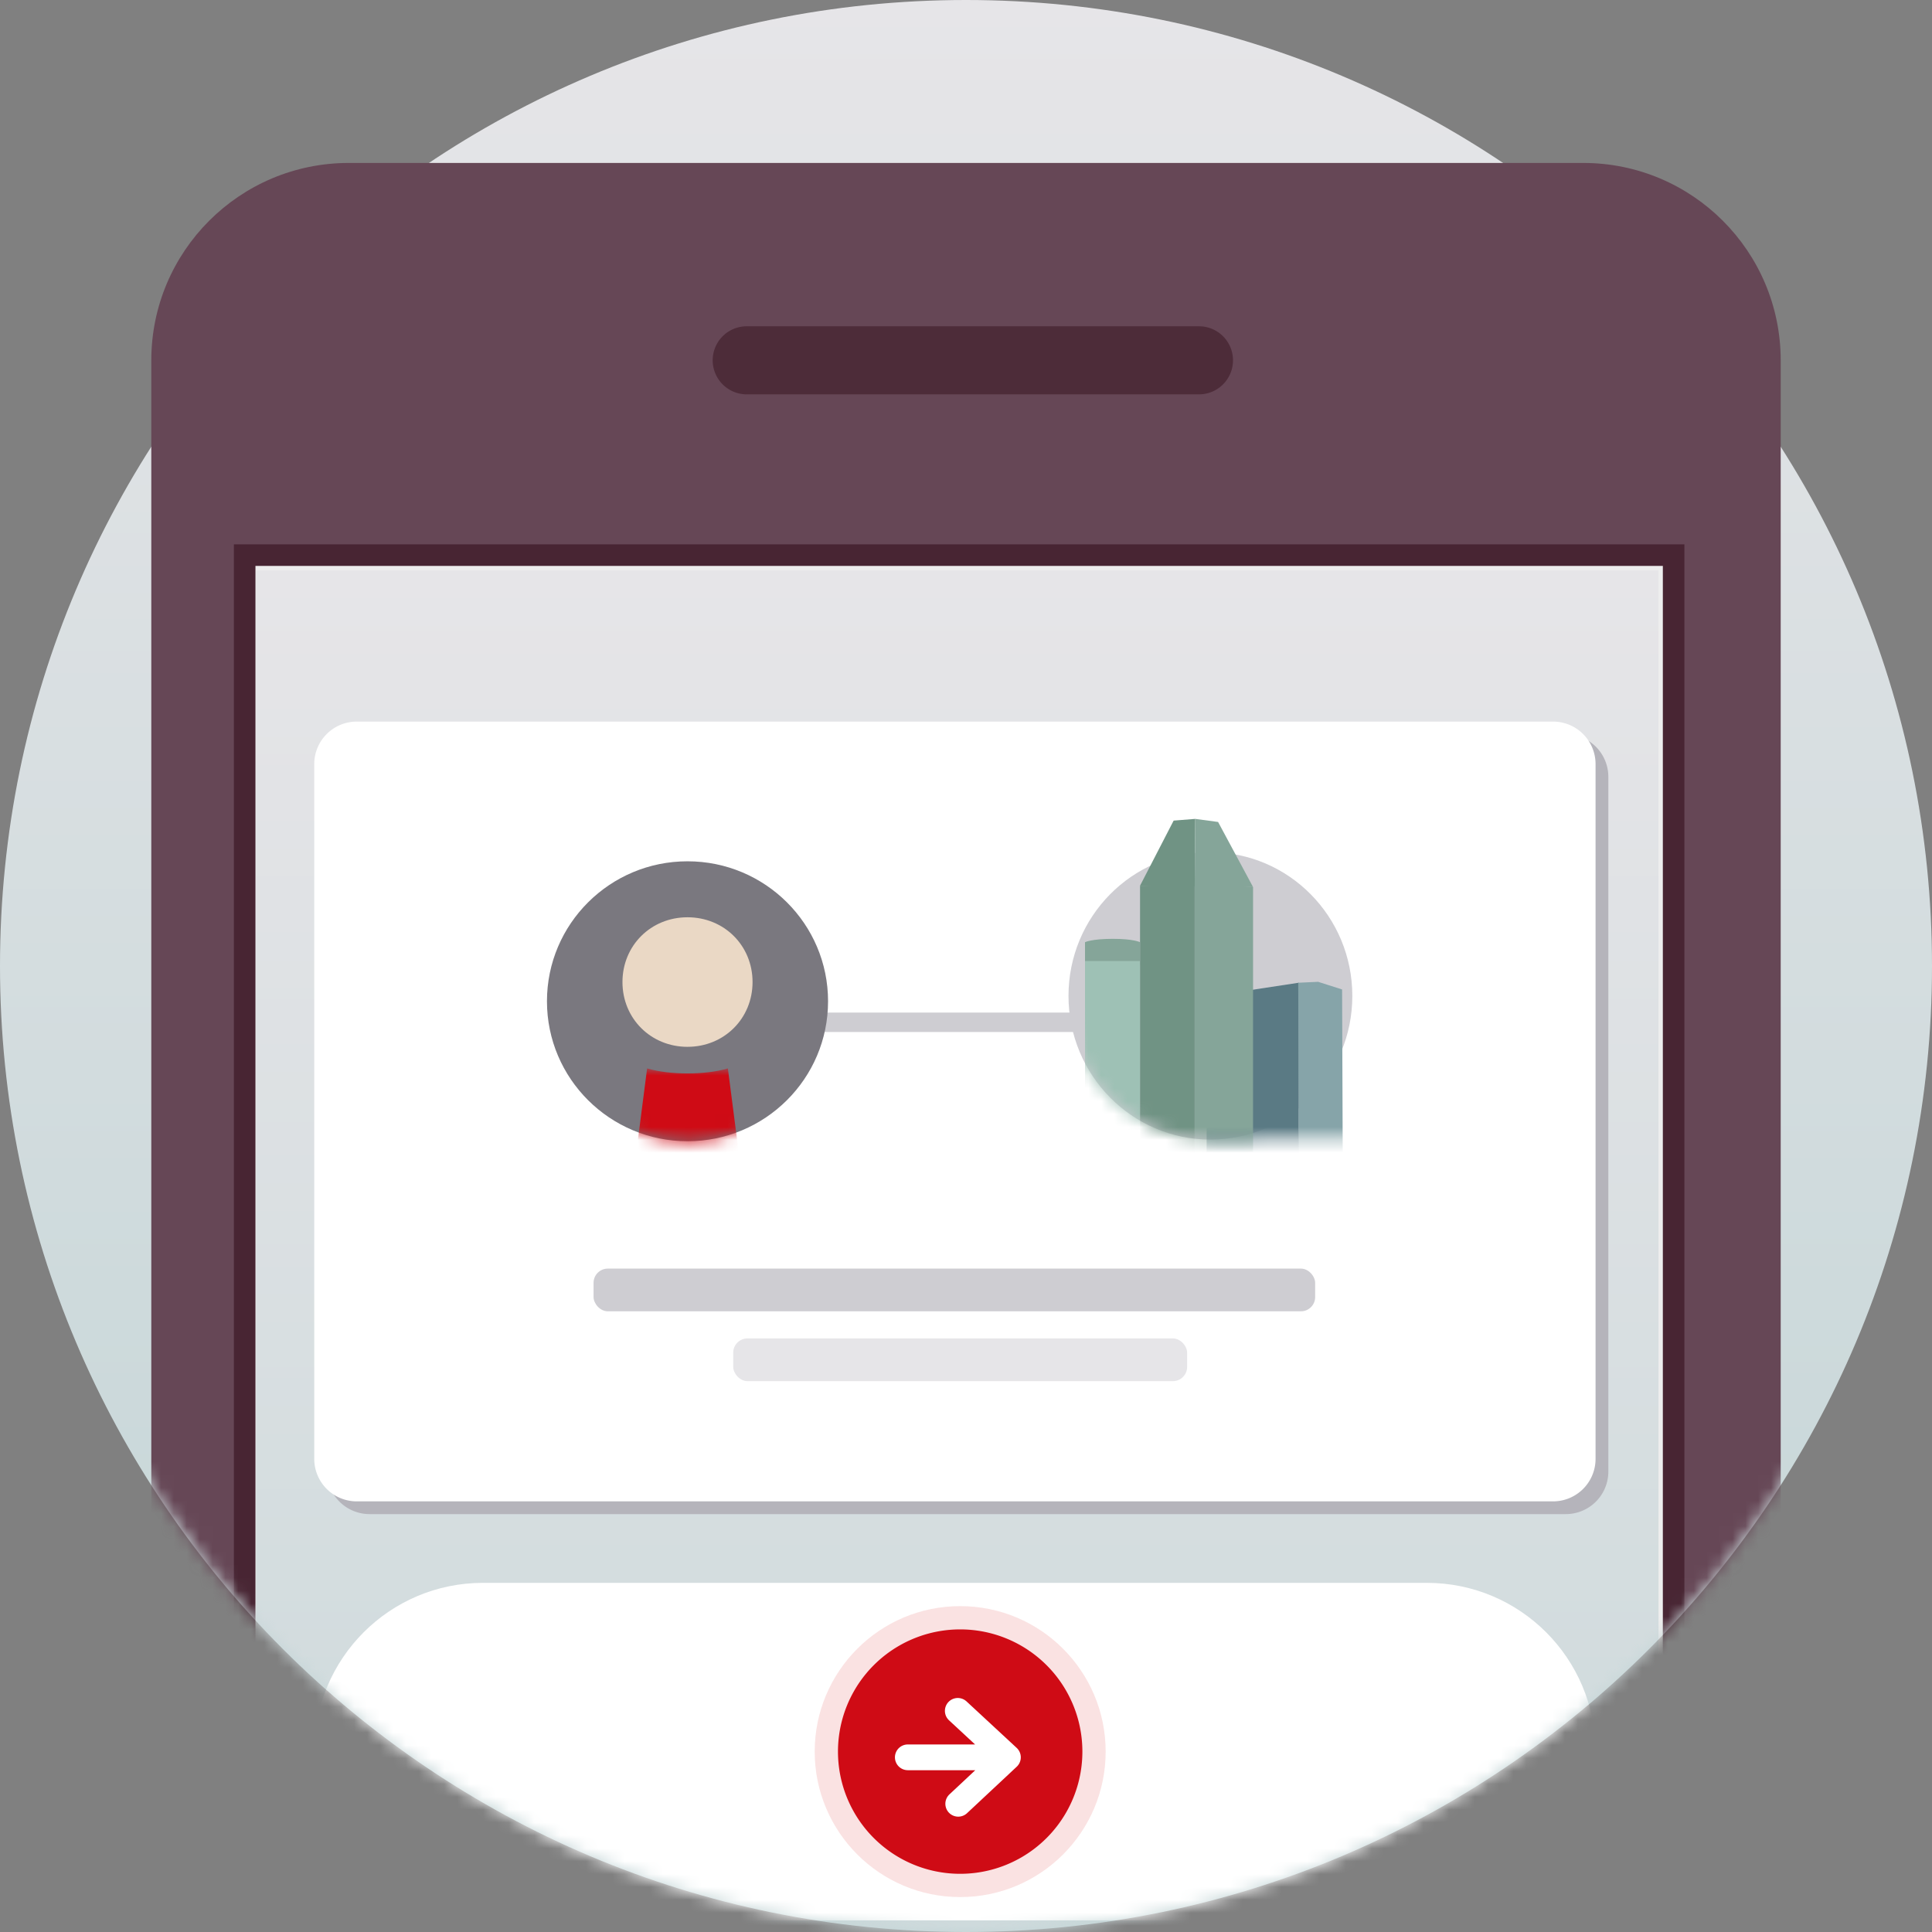 <svg fill="none" height="150" width="150" xmlns="http://www.w3.org/2000/svg" xmlns:xlink="http://www.w3.org/1999/xlink"><rect width="100%" height="100%" fill="#808080" stroke="none"/><linearGradient id="a"><stop offset="0" stop-color="#bad1d2"/><stop offset="1" stop-color="#e6e5e8"/></linearGradient><linearGradient id="b" gradientUnits="userSpaceOnUse" x1="167.002" x2="167.002" xlink:href="#a" y1="184.004"/><linearGradient id="d" gradientUnits="userSpaceOnUse" x1="171.492" x2="171.492" xlink:href="#a" y1="234.584" y2="44.277"/><mask id="c" height="150" maskUnits="userSpaceOnUse" width="150" x="0" y="0"><path clip-rule="evenodd" d="M150 0H0v84.94h.653C5.515 121.663 36.948 150 75 150s69.485-28.337 74.347-65.06H150z" fill="#fff" fill-rule="evenodd"/></mask><mask id="e" height="30" maskUnits="userSpaceOnUse" width="26" x="81" y="59"><path clip-rule="evenodd" d="M82.908 77.368c0 6.128 4.944 11.097 11.042 11.097 2.764 0 12.622-.112 12.622-.112s-.159-7.64-.159-10.993c0-12.306-6.365-17.646-12.463-17.646s-16.601 5.647-11.042 17.654z" fill="#fff" fill-rule="evenodd"/></mask><mask id="f" height="30" maskUnits="userSpaceOnUse" width="26" x="81" y="59"><path clip-rule="evenodd" d="M82.908 77.368c0 6.128 4.944 11.097 11.042 11.097 2.764 0 12.622-.112 12.622-.112s-.159-7.64-.159-10.993c0-12.306-6.365-17.646-12.463-17.646s-16.601 5.647-11.042 17.654z" fill="#fff" fill-rule="evenodd"/></mask><mask id="g" height="30" maskUnits="userSpaceOnUse" width="26" x="81" y="59"><path clip-rule="evenodd" d="M82.908 77.368c0 6.128 4.944 11.097 11.042 11.097 2.764 0 12.622-.112 12.622-.112s-.159-7.64-.159-10.993c0-12.306-6.365-17.646-12.463-17.646s-16.601 5.647-11.042 17.654z" fill="#fff" fill-rule="evenodd"/></mask><mask id="h" height="30" maskUnits="userSpaceOnUse" width="26" x="81" y="59"><path clip-rule="evenodd" d="M82.908 77.368c0 6.128 4.944 11.097 11.042 11.097 2.764 0 12.622-.112 12.622-.112s-.159-7.64-.159-10.993c0-12.306-6.365-17.646-12.463-17.646s-16.601 5.647-11.042 17.654z" fill="#fff" fill-rule="evenodd"/></mask><mask id="i" height="30" maskUnits="userSpaceOnUse" width="26" x="81" y="59"><path clip-rule="evenodd" d="M82.908 77.368c0 6.128 4.944 11.097 11.042 11.097 2.764 0 12.622-.112 12.622-.112s-.159-7.64-.159-10.993c0-12.306-6.365-17.646-12.463-17.646s-16.601 5.647-11.042 17.654z" fill="#fff" fill-rule="evenodd"/></mask><mask id="j" height="30" maskUnits="userSpaceOnUse" width="26" x="81" y="59"><path clip-rule="evenodd" d="M82.908 77.368c0 6.128 4.944 11.097 11.042 11.097 2.764 0 12.622-.112 12.622-.112s-.159-7.64-.159-10.993c0-12.306-6.365-17.646-12.463-17.646s-16.601 5.647-11.042 17.654z" fill="#fff" fill-rule="evenodd"/></mask><mask id="k" height="30" maskUnits="userSpaceOnUse" width="26" x="81" y="59"><path clip-rule="evenodd" d="M93.95 88.465c2.764 0 12.622-.112 12.622-.112s-.159-7.64-.159-10.993c0-12.306-6.365-17.646-12.463-17.646s-16.601 5.647-11.042 17.654c0 6.128 4.944 11.097 11.042 11.097z" fill="#fff" fill-rule="evenodd"/></mask><mask id="l" height="23" maskUnits="userSpaceOnUse" width="23" x="42" y="66"><ellipse cx="53.378" cy="77.738" fill="#fff" rx="10.912" ry="10.867"/></mask><mask id="m" height="19" maskUnits="userSpaceOnUse" width="12" x="47" y="82"><path clip-rule="evenodd" d="M47.921 82.951h10.913v17.978H47.92V82.951z" fill="#fff" fill-rule="evenodd"/></mask><path clip-rule="evenodd" d="M75 150c41.421 0 75-33.579 75-75S116.421 0 75 0 0 33.579 0 75s33.579 75 75 75z" fill="url(#b)" fill-rule="evenodd"/><g mask="url(#c)"><path clip-rule="evenodd" d="M11.747 27.982c0-8.467 6.864-15.331 15.332-15.331h95.842c8.468 0 15.332 6.864 15.332 15.331v212.409c0 8.468-6.864 15.332-15.332 15.332H27.079c-8.468 0-15.332-6.864-15.332-15.332z" fill="#664756" fill-rule="evenodd"/><path clip-rule="evenodd" d="M55.333 27.975a2.642 2.642 0 0 1 2.642-2.642h35.113a2.642 2.642 0 1 1 0 5.284H57.975a2.642 2.642 0 0 1-2.642-2.642z" fill="#4d2c39" fill-rule="evenodd"/><path d="M20.252 43.1h-1.256v182.174H129.94V43.1H20.251z" fill="#eee" stroke="#482533" stroke-width="1.674"/><g clip-rule="evenodd" fill-rule="evenodd"><path d="M19.88 44.277h108.885v106.627H19.879V44.277z" fill="url(#d)"/><path d="M37.5 122.892c-7.236 0-13.102 5.866-13.102 13.102s5.866 13.102 13.102 13.102h73.277c7.236 0 13.102-5.866 13.102-13.102s-5.866-13.102-13.102-13.102z" fill="#fff"/><path d="M74.548 124.699c6.239 0 11.295 5.057 11.295 11.295s-5.056 11.295-11.295 11.295c-6.238 0-11.295-5.057-11.295-11.295s5.057-11.295 11.295-11.295z" fill="#fae2e2"/><path d="M74.548 126.506a9.488 9.488 0 1 1 0 18.976 9.488 9.488 0 0 1 0-18.976z" fill="#cf0b15"/></g><path d="M74.362 132.831l3.892 3.607-3.857 3.607m2.97-3.607h-6.885" stroke="#fff" stroke-linecap="round" stroke-linejoin="round" stroke-width="2"/></g><rect fill="#e6e5e8" height="1.508" rx=".503" width="35.241" x="56.024" y="71.385"/><path clip-rule="evenodd" d="M28.69 57.012a3.3 3.3 0 0 0-3.3 3.3v53.942a3.3 3.3 0 0 0 3.3 3.3h92.881a3.3 3.3 0 0 0 3.3-3.3V60.312a3.3 3.3 0 0 0-3.3-3.3z" fill="#b5b4bb" fill-rule="evenodd"/><path clip-rule="evenodd" d="M27.698 56.024a3.3 3.3 0 0 0-3.3 3.3v53.942a3.3 3.3 0 0 0 3.3 3.3h92.881a3.3 3.3 0 0 0 3.3-3.3V59.324a3.3 3.3 0 0 0-3.3-3.3z" fill="#fff" fill-rule="evenodd"/><rect fill="#cecdd2" height="1.508" rx=".503" width="20.783" x="63.253" y="78.615"/><rect fill="#cecdd2" height="3.315" rx="1.105" width="56.024" x="46.084" y="98.494"/><rect fill="#e6e5e8" height="3.315" rx="1.105" width="35.241" x="56.928" y="103.916"/><path clip-rule="evenodd" d="M93.976 66.168c6.085 0 11.018 4.994 11.018 11.154s-4.933 11.155-11.018 11.155-11.018-4.994-11.018-11.155c0-6.16 4.933-11.154 11.018-11.154z" fill="#cecdd2" fill-rule="evenodd"/><g mask="url(#e)"><path clip-rule="evenodd" d="M100.843 91.121h-7.16V77.386l7.16-1.088z" fill="#5a7a84" fill-rule="evenodd"/></g><g mask="url(#f)"><path clip-rule="evenodd" d="M104.2 76.82l.054 14.3-3.402.004-.058-14.824 1.544-.072.763.243 1.099.35z" fill="#86a4a9" fill-rule="evenodd"/></g><g clip-rule="evenodd" fill-rule="evenodd" mask="url(#g)"><path d="M88.515 74.968H84.24v-1.816s.498-.258 2.137-.261c1.64-.003 2.131.26 2.131.26l.006 1.817z" fill="#85a599"/><path d="M84.24 87.694h4.275V74.612H84.24z" fill="#9ec1b5"/></g><g mask="url(#h)"><path clip-rule="evenodd" d="M92.8 63.578l-.043 5.236h-4.244v-.05l2.608-5.053 1.678-.133z" fill="#709384" fill-rule="evenodd"/></g><g mask="url(#i)"><path clip-rule="evenodd" d="M97.286 68.868l-4.53-.054.043-5.236 1.773.239 2.714 5.05z" fill="#85a599" fill-rule="evenodd"/></g><g mask="url(#j)"><path clip-rule="evenodd" d="M92.757 91.12h-4.244V68.815l4.243-.261V91.12z" fill="#709384" fill-rule="evenodd"/></g><g mask="url(#k)"><path clip-rule="evenodd" d="M92.757 91.12h4.53V68.868l-4.53-.314z" fill="#85a599" fill-rule="evenodd"/></g><ellipse cx="53.378" cy="77.738" fill="#7a787f" rx="10.912" ry="10.867"/><g mask="url(#l)"><path clip-rule="evenodd" d="M53.378 81.275c2.844 0 5.05-2.196 5.05-5.029s-2.206-5.029-5.05-5.029c-2.845 0-5.05 2.196-5.05 5.029s2.205 5.03 5.05 5.03z" fill="#ead8c5" fill-rule="evenodd"/><g mask="url(#m)"><path clip-rule="evenodd" d="M47.921 100.929h10.913l-2.322-17.978c-1.742.52-4.528.52-6.27 0l-2.32 17.978z" fill="#cf0b15" fill-rule="evenodd"/></g></g></svg>